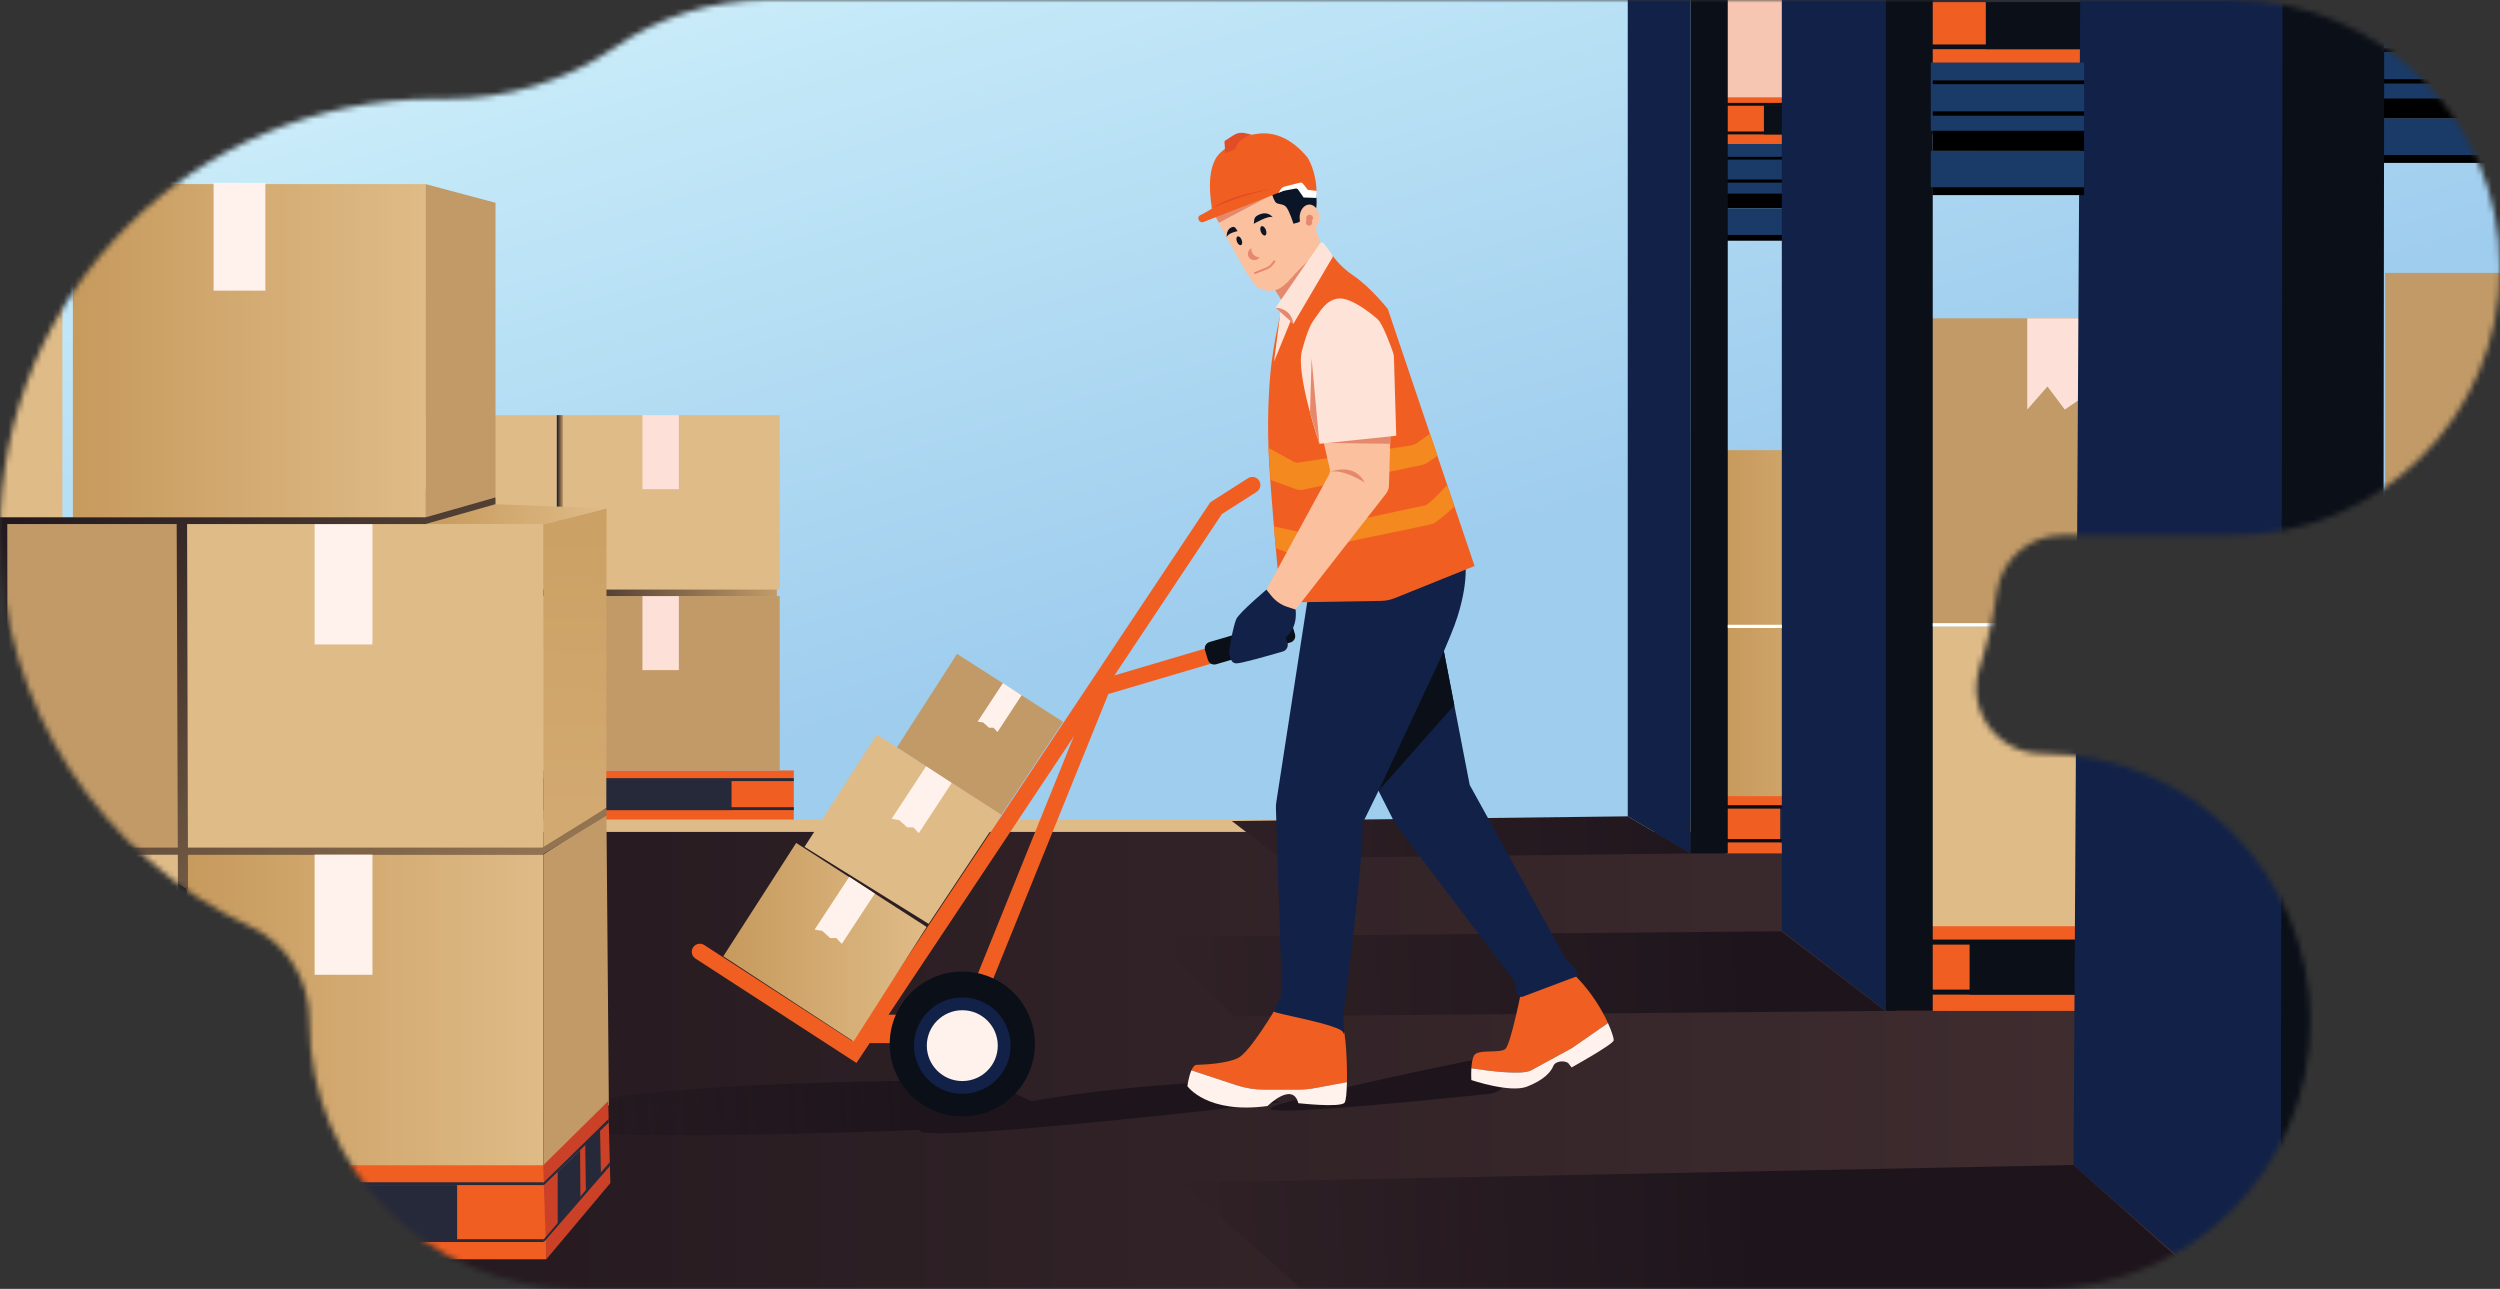 <svg width="450" height="232" viewBox="0 0 450 232" fill="none" xmlns="http://www.w3.org/2000/svg">
<rect x="0" y="0" width="450" height="232" fill="#333333" stroke="none"/>
<g clip-path="url(#clip0_5635_29271)">
<mask id="mask0_5635_29271" style="mask-type:luminance" maskUnits="userSpaceOnUse" x="0" y="0" width="450" height="232">
<path d="M401.732 0H138.12C127.952 0 118.524 3.139 110.748 8.5C101.824 14.648 91.172 17.794 80.327 17.794H78.343C35.073 17.787 0 52.803 0 95.988C0 127.388 18.539 154.462 45.289 166.902C51.779 169.924 55.713 176.548 55.692 183.689V183.82C55.692 210.425 77.299 232 103.96 232H367.572C394.232 232 415.84 210.432 415.84 183.82C415.84 157.208 394.232 135.64 367.572 135.64C359.54 135.64 353.823 127.823 356.312 120.205C357.736 115.852 358.779 111.326 359.415 106.668C360.224 100.783 365.201 96.36 371.152 96.36H401.725C428.385 96.36 449.993 74.792 449.993 48.18C449.993 21.568 428.385 0 401.725 0" fill="white"/>
</mask>
<g mask="url(#mask0_5635_29271)">
<path d="M476.246 149.743H0V250.367H476.246V149.743Z" fill="url(#paint0_linear_5635_29271)"/>
<path d="M474.386 -18.539H41.515V149.743H474.386V-18.539Z" fill="#DFBB87"/>
<path d="M474.352 -20.761H0V147.521H474.352V-20.761Z" fill="url(#paint1_linear_5635_29271)"/>
<path d="M177.748 194.487C177.748 194.487 111.626 193.955 97.296 200.572C81.143 208.038 193.923 202.152 193.923 202.152L177.748 194.48V194.487Z" fill="url(#paint2_linear_5635_29271)"/>
<path d="M142.883 138.683H90.177V147.521H142.883V138.683Z" fill="#F15E22"/>
<path d="M131.678 140.504H89.133V145.817H131.678V140.504Z" fill="#26293A"/>
<path d="M142.883 140.069H88.4V140.595H142.883V140.069Z" fill="#26293A"/>
<path d="M142.883 145.292H88.4V145.818H142.883V145.292Z" fill="#26293A"/>
<path d="M100.227 74.723H61.222V106.116H100.227V74.723Z" fill="#DFBB87"/>
<path d="M100.227 107.289H61.222V138.683H100.227V107.289Z" fill="#F7C6B2"/>
<path d="M140.346 74.723H101.34V106.116H140.346V74.723Z" fill="#DFBB87"/>
<path d="M140.346 107.289H101.34V138.683H140.346V107.289Z" fill="#C19A67"/>
<path d="M122.194 74.723H115.642V88.053H122.194V74.723Z" fill="#FDE1D8"/>
<path d="M122.194 107.289H115.642V120.619H122.194V107.289Z" fill="#FDE1D8"/>
<path d="M81.364 74.723H74.811V88.053H81.364V74.723Z" fill="#FDE1D8"/>
<path d="M101.34 74.723H100.227V138.683H101.34V74.723Z" fill="url(#paint3_linear_5635_29271)"/>
<path d="M139.827 106.116H94.089V107.289H139.827V106.116Z" fill="url(#paint4_linear_5635_29271)"/>
<path d="M51.876 56.798C51.966 56.798 55.408 55.894 55.408 55.894L56.355 57.101L58.595 57.191L58.332 56.046L57.123 56.059L56.086 54.748L51.876 56.805V56.798Z" fill="white"/>
<path d="M97.801 153.786H33.587V211.729H97.801V153.786Z" fill="url(#paint5_linear_5635_29271)"/>
<path d="M32.059 153.786H-31.603V211.729H32.059V153.786Z" fill="#DFBB87"/>
<path d="M97.794 94.332H33.669V152.709H97.794V94.332Z" fill="#DFBB87"/>
<path d="M76.608 33.139H13.113V93.104H76.608V33.139Z" fill="url(#paint6_linear_5635_29271)"/>
<path d="M11.226 33.139H-52.27V93.104H11.226V33.139Z" fill="#DFBB87"/>
<path d="M89.189 89.53L76.608 93.104V33.139L89.189 36.492V89.53Z" fill="#C19A67"/>
<path d="M109.593 198.889L97.808 211.729V153.786L109.158 146.569L109.593 198.889Z" fill="#C19A67"/>
<path d="M109.137 145.437L97.787 152.703V94.346L109.179 91.517L109.137 145.437Z" fill="url(#paint7_linear_5635_29271)"/>
<path d="M89.189 90.758L109.179 91.517L98.243 94.332H76.608L89.189 90.758Z" fill="url(#paint8_linear_5635_29271)"/>
<path d="M98.34 226.667H32.225V209.749H98.727L98.34 226.667Z" fill="#F15E22"/>
<path d="M82.283 213.316H34.575V223.562H82.283V213.316Z" fill="#26293A"/>
<path d="M97.773 209.749L109.476 198.192L109.863 212.943L98.34 226.667L97.773 209.749Z" fill="#CB4127"/>
<path d="M100.386 210.928V220.491L104.478 215.703L104.416 207.065L100.386 210.928Z" fill="#26293A"/>
<path d="M105.342 206.03L105.46 214.503L108.163 211.26L108.004 203.16L105.342 206.03Z" fill="#26293A"/>
<path d="M97.891 212.812H32.916V213.317H97.891V212.812Z" fill="#26293A"/>
<path d="M97.891 223.058H32.916V223.563H97.891V223.058Z" fill="#26293A"/>
<path d="M109.566 202.056L97.891 213.316V212.812L109.559 201.393L109.566 202.056Z" fill="#26293A"/>
<path d="M109.78 209.88L97.891 223.569V223.058L109.766 209.169L109.78 209.88Z" fill="#26293A"/>
<path d="M67.042 153.786H56.632V175.458H67.042V153.786Z" fill="#FFF2EC"/>
<path d="M67.042 94.332H56.632V116.003H67.042V94.332Z" fill="#FFF2EC"/>
<path d="M47.764 32.918H38.446V52.313H47.764V32.918Z" fill="#FFF2EC"/>
<path d="M32.066 94.332H-32.059V152.709H32.066V94.332Z" fill="#C19A67"/>
<path d="M-9.096 116.293H1.313V94.332H31.803L32.004 152.565H-12.131V153.786H32.011L32.024 159.057L33.842 160.175L33.822 153.786H97.691L109.179 146.817L109.137 145.437L97.649 152.558V152.565H33.822L33.676 94.332H76.56V94.339L76.608 94.332L89.189 90.758V89.529L76.608 93.111V93.104H-1.5V94.056H-9.096" fill="url(#paint9_linear_5635_29271)"/>
<path d="M292.996 146.941L221.731 147.783L230.398 154.455L304.311 153.62L292.996 146.941Z" fill="url(#paint10_linear_5635_29271)"/>
<path d="M320.603 167.626L207.298 168.627L222.118 182.964L339.321 181.964L320.603 167.626Z" fill="url(#paint11_linear_5635_29271)"/>
<path d="M373.24 209.693L212.855 212.895L248.847 245.026L406.978 239.824L373.24 209.693Z" fill="url(#paint12_linear_5635_29271)"/>
<path d="M456.124 14.834H428.897V21.368H456.124V14.834Z" fill="black"/>
<path d="M456.131 22.789H428.821V29.323H456.131V22.789Z" fill="black"/>
<path d="M456.138 21.375H428.537V27.909H456.138V21.375Z" fill="#1A3A67"/>
<path d="M456.138 5.458H428.537V17.732H456.138V5.458Z" fill="#1A3A67"/>
<path d="M456.138 8.673H428.897V9.342H456.138V8.673Z" fill="black"/>
<path d="M456.124 14.248H428.897V15.034H456.124V14.248Z" fill="black"/>
<path d="M308.438 25.874L346.082 25.874V17.146L308.438 17.146V25.874Z" fill="#F15E22"/>
<path d="M317.506 24.19L347.893 24.19V18.94L317.506 18.94V24.19Z" fill="#0A0F18"/>
<path d="M308.444 19.036L347.353 19.036V18.518L308.444 18.518V19.036Z" fill="#0A0F18"/>
<path d="M308.444 24.19L347.353 24.19V23.672L308.444 23.672V24.19Z" fill="#0A0F18"/>
<path d="M344.906 81.029H310.608V143.498H344.906V81.029Z" fill="url(#paint13_linear_5635_29271)"/>
<path d="M310.601 153.613H372.03V143.312H310.601V153.613Z" fill="#F15E22"/>
<path d="M320.43 151.633H370.012V145.437H320.43V151.633Z" fill="#26293A"/>
<path d="M310.601 145.548H374.097V144.934H310.601V145.548Z" fill="#0A0F18"/>
<path d="M310.601 151.633H374.097V151.019H310.601V151.633Z" fill="#0A0F18"/>
<path d="M337.697 32.739H310.47V37.52H337.697V32.739Z" fill="black"/>
<path d="M337.711 38.548H310.401V43.33H337.711V38.548Z" fill="black"/>
<path d="M337.711 37.513H310.11V42.295H337.711V37.513Z" fill="#1A3A67"/>
<path d="M337.711 25.881H310.11V34.85H337.711V25.881Z" fill="#1A3A67"/>
<path d="M337.711 28.233H310.47V28.724H337.711V28.233Z" fill="black"/>
<path d="M337.697 32.304H310.47V32.877H337.697V32.304Z" fill="black"/>
<path d="M378.355 112.747H344.056V167.62H378.355V112.747Z" fill="#DFBB87"/>
<path d="M341.319 181.964H423.934V166.723H341.319V181.964Z" fill="#F15E22"/>
<path d="M354.528 179.025H421.211V169.862H354.528V179.025Z" fill="#0A0F18"/>
<path d="M341.319 170.028H426.713V169.124H341.319V170.028Z" fill="#0A0F18"/>
<path d="M341.319 179.031H426.713V178.128H341.319V179.031Z" fill="#0A0F18"/>
<path d="M345.024 11.612L422.738 11.612V-2.725L345.024 -2.725V11.612Z" fill="#F15E22"/>
<path d="M357.445 8.852L420.174 8.852V0.235L357.445 0.235V8.852Z" fill="#0A0F18"/>
<path d="M345.024 0.38L425.351 0.38V-0.469L345.024 -0.469V0.38Z" fill="#26293A"/>
<path d="M345.024 8.852L425.351 8.852V8.004L345.024 8.004V8.852Z" fill="#0A0F18"/>
<path d="M379.405 57.295H345.107V112.167H379.405V57.295Z" fill="#C19A67"/>
<path d="M375.694 112.747H369.141V126.077H375.694V112.747Z" fill="#FDE1D8"/>
<path d="M376.191 70.625L371.664 73.723L368.546 69.569L364.904 73.723V57.295H376.191V70.625Z" fill="#FDE1D8"/>
<path d="M467.861 49.118H429.332V110.767H467.861V49.118Z" fill="#C19A67"/>
<path d="M304.311 153.62L292.996 146.941V-106.634H304.311V153.62Z" fill="#112148"/>
<path d="M344.616 -65.001H310.318V17.518H344.616V-65.001Z" fill="#F7C6B2"/>
<path d="M310.995 -106.634H304.311V153.613H310.995V-106.634Z" fill="#0A0F18"/>
<path d="M339.473 181.964L320.727 167.502V-100.7H341.208L339.473 181.964Z" fill="#112148"/>
<path d="M347.893 -100.7H339.473V181.957H347.893V-100.7Z" fill="#0A0F18"/>
<path d="M412.695 244.302L373.24 209.694L375.134 -122.572H411.665L412.695 244.302Z" fill="#112148"/>
<path d="M428.821 244.412L410.51 244.226L411.022 -119.922L429.332 -119.736L428.821 244.412Z" fill="#0A0F18"/>
<path d="M375.127 20.63H347.899V27.164H375.127V20.63Z" fill="black"/>
<path d="M375.134 28.585H347.823V35.119H375.134V28.585Z" fill="black"/>
<path d="M375.141 27.171H347.54V33.705H375.141V27.171Z" fill="#1A3A67"/>
<path d="M375.141 11.26H347.54V23.535H375.141V11.26Z" fill="#1A3A67"/>
<path d="M375.141 14.475H347.899V15.145H375.141V14.475Z" fill="black"/>
<path d="M375.127 20.044H347.899V20.83H375.127V20.044Z" fill="black"/>
<path d="M373.8 112.174H347.899V112.754H373.8V112.174Z" fill="#FDFEFE"/>
<path d="M320.727 112.457H310.995V113.037H320.727V112.457Z" fill="#FDFEFE"/>
<path d="M216.913 194.825C216.913 194.825 189.464 195.908 168.873 201.994C148.288 208.079 230.564 198.392 230.564 198.392L216.913 194.818V194.825Z" fill="url(#paint14_linear_5635_29271)"/>
<path d="M270.51 189.747C270.51 189.747 245.619 194.521 231.007 198.571C219.526 201.752 253.119 198.454 268.042 196.895C271.118 196.57 272.75 193.107 271.035 190.54L270.503 189.747H270.51Z" fill="url(#paint15_linear_5635_29271)"/>
<path d="M275.611 192.658L282.931 188.663L289.436 184.151C288.406 181.881 286.567 178.721 283.699 175.775L274.015 177.493C274.015 177.493 271.975 187.987 270.952 188.822C269.929 189.65 265.99 188.788 265.319 190.002C265.029 190.526 264.897 191.43 264.849 192.279C267.704 192.727 273.966 193.576 275.611 192.658Z" fill="#F15E22"/>
<path d="M282.931 188.663L275.611 192.658C273.966 193.576 267.704 192.727 264.849 192.279C264.78 193.39 264.842 194.411 264.842 194.411C264.842 194.411 271.817 196.777 274.858 195.591C277.899 194.411 279.178 192.941 279.593 191.885C280.007 190.83 282.053 190.83 282.441 191.568L282.89 192.141C282.89 192.141 290.41 187.96 290.473 187.256C290.5 186.959 290.175 185.786 289.436 184.151L282.931 188.663Z" fill="#FFF2EC"/>
<path d="M241.665 184.772C240.864 183.365 229.818 181.191 229.818 181.191C229.818 181.191 225 189.45 222.781 190.478C220.562 191.499 216.595 191.63 215.399 191.672C215.005 191.685 214.694 192.106 214.452 192.658L222.588 195.335C224.184 195.86 225.864 196.129 227.544 196.129H233.751C234.725 196.129 235.693 196.039 236.654 195.86L242.453 194.783C242.522 191.037 242.205 185.71 241.672 184.772H241.665Z" fill="#F15E22"/>
<path d="M233.751 196.129H227.544C225.857 196.129 224.184 195.86 222.588 195.335L214.452 192.658C213.947 193.797 213.733 195.508 213.733 195.508C213.733 195.508 217.231 200.572 228.152 199.082C228.152 199.082 232.673 194.611 233.696 198.571C233.696 198.571 241.244 199.42 242.018 198.488C242.274 198.171 242.412 196.681 242.446 194.783L236.647 195.86C235.693 196.039 234.719 196.129 233.744 196.129H233.751Z" fill="#FFF2EC"/>
<path d="M161.684 182.647H156.562V187.76H161.684V182.647Z" fill="#F15E22"/>
<path d="M175.972 180.694C175.792 180.694 175.605 180.66 175.425 180.591C174.679 180.287 174.32 179.446 174.624 178.7L197.33 122.537L219.284 116.045C220.058 115.817 220.866 116.259 221.095 117.025C221.323 117.791 220.88 118.605 220.113 118.832L199.501 124.925L177.319 179.784C177.091 180.349 176.545 180.694 175.972 180.694Z" fill="#F15E22"/>
<path d="M231.105 111.639L217.721 115.563C217.088 115.749 216.725 116.412 216.911 117.045L217.416 118.759C217.602 119.392 218.266 119.754 218.9 119.568L232.283 115.644C232.917 115.458 233.28 114.795 233.094 114.162L232.589 112.448C232.403 111.815 231.739 111.453 231.105 111.639Z" fill="#0A0F18"/>
<path d="M228.581 105.606C228.581 105.606 223.037 110.249 222.525 111.443C222.014 112.636 221.074 117.28 221.288 117.79C221.502 118.301 221.502 119.322 222.484 119.412C223.244 119.481 228.539 117.963 230.903 117.273C231.56 117.08 231.94 116.397 231.753 115.741C231.636 115.327 231.504 114.948 231.401 114.893C231.145 114.762 233.917 113.402 233.108 108.973C232.299 104.543 228.587 105.606 228.587 105.606H228.581Z" fill="#112148"/>
<path d="M235.451 107.4L229.735 144.382C229.673 144.768 229.652 145.154 229.666 145.541L230.744 178.569C230.751 178.811 230.696 179.045 230.585 179.259C230.184 180.004 229.237 181.819 229.306 182.088C229.389 182.426 241.341 184.475 241.762 185.835C242.101 186.904 241.907 184.503 241.811 183.427C241.783 183.095 241.783 182.771 241.831 182.447C242.329 178.59 245.578 153.275 245.211 148.652C245.198 148.445 245.232 148.245 245.329 148.059C246.87 144.947 260.086 118.184 262.333 111.049C264.725 103.467 263.529 99.976 263.529 99.976L235.458 107.386L235.451 107.4Z" fill="#112148"/>
<path d="M229.037 51.45L230.668 54.038L237.29 44.199L229.037 51.45Z" fill="#E6886B"/>
<path d="M230.364 57.053C230.322 57.364 228.878 63.104 228.498 69.3C228.11 75.496 228.18 80.415 228.753 87.888C229.327 95.36 229.97 102.356 229.97 102.356L231.449 108.448L248.633 108.159C249.455 108.145 250.264 107.979 251.025 107.676L265.423 101.88L249.808 55.618C249.808 55.618 246.67 51.671 243.725 49.691C240.781 47.711 239.682 45.689 239.682 45.689L230.364 57.053Z" fill="#F15E22"/>
<path d="M260.453 87.301C260.453 87.301 257.356 90.834 256.52 90.965C255.69 91.096 234.152 95.822 234.152 95.822L229.32 94.76L229.617 98.63C229.617 98.63 232.244 99.913 233.246 99.527C234.249 99.141 257.349 94.546 258.054 94.228C258.759 93.911 261.766 91.206 261.766 91.206L260.453 87.308V87.301Z" fill="#F48920"/>
<path d="M233.82 83.251L253.872 80.201C254.315 80.132 254.743 79.967 255.11 79.704L257.418 78.083L258.752 82.037L256.907 83.292C256.617 83.492 256.292 83.63 255.953 83.699L234.553 88.143C234.124 88.233 233.682 88.198 233.274 88.053L228.705 86.397L228.325 80.615L232.769 83.072C233.087 83.251 233.454 83.313 233.82 83.258V83.251Z" fill="#F48920"/>
<path d="M250.292 77.759L250.015 87.384C250.002 87.936 249.808 88.467 249.462 88.895L233.205 109.725L231.726 109.242C230.613 108.883 229.631 108.207 228.892 107.303L227.945 106.144L239.191 85.507C239.384 85.148 239.447 84.728 239.35 84.327L237.953 78.263L250.285 77.752L250.292 77.759Z" fill="#FBC09E"/>
<path d="M237.85 79.718L250.237 79.884L250.292 77.759L237.85 79.718Z" fill="#E6886B"/>
<path d="M237.497 79.884C237.497 79.884 233.232 67.361 234.338 63.194C235.444 59.019 236.108 58.081 236.875 57.053C237.642 56.032 238.686 53.99 240.905 53.734C243.124 53.479 246.877 56.46 247.99 57.481C248.909 58.33 250.299 62.173 250.748 63.449C250.845 63.725 250.893 64.008 250.907 64.298L251.322 78.435L237.497 79.884Z" fill="#FDE3D8"/>
<path d="M236.087 64.505L237.497 79.884L235.804 74.247L236.087 64.505Z" fill="#E6886B"/>
<path d="M239.384 84.927C239.384 84.927 243.753 83.134 245.64 86.866C245.64 86.866 241.9 84.369 239.384 84.927Z" fill="#E6886B"/>
<path d="M218.724 38.79C218.724 38.79 225.028 51.043 226.32 51.692C228.242 52.658 229.901 52.927 232.292 50.202C234.684 47.476 237.94 44.689 237.94 44.689L236.626 40.487L231.525 33.035L218.724 37.844V38.783V38.79Z" fill="#FBC09E"/>
<path d="M229.908 34.533L218.634 38.755L219.408 40.087L229.908 34.533Z" fill="#E6886B"/>
<path d="M228.871 34.622C228.871 34.622 229.14 35.706 229.527 36.313C229.915 36.92 230.986 36.547 231.56 37.32C232.133 38.086 232.825 40.273 232.825 40.273L233.654 40.052L236.723 38.148C236.723 38.148 237.193 37.237 236.889 34.898C236.613 32.711 233.903 30.779 233.903 30.779L228.864 34.629L228.871 34.622Z" fill="#0A1628"/>
<path d="M235.693 41.508C236.667 41.508 237.456 40.458 237.456 39.162C237.456 37.867 236.667 36.816 235.693 36.816C234.72 36.816 233.931 37.867 233.931 39.162C233.931 40.458 234.72 41.508 235.693 41.508Z" fill="#FBC09E"/>
<path d="M218.129 37.555C218.191 37.265 216.622 30.207 219.726 27.433C222.83 24.653 229.168 20.948 235.341 28.33C235.341 28.33 236.958 30.724 236.972 34.671L233.357 33.643L231.366 34.215L216.636 39.956C215.848 40.266 215.295 39.114 216.049 38.728C216.056 38.728 216.069 38.714 216.083 38.714C217.141 38.203 218.129 37.562 218.129 37.562V37.555Z" fill="#F15E22"/>
<path d="M220.555 27.571L220.403 25.591C220.396 25.473 220.452 25.356 220.555 25.287L222.083 24.307C222.671 23.928 223.389 23.804 224.067 23.956L225.38 24.252C225.38 24.252 223.051 24.908 222.539 26.329C222.277 27.067 222.228 26.867 220.555 27.571Z" fill="#E14D25"/>
<path d="M238.292 43.819L239.847 45.924C239.93 46.034 239.937 46.179 239.868 46.297L232.811 58.288L229.624 55.349L234.421 48.408L237.587 43.833C237.753 43.592 238.106 43.585 238.285 43.819H238.292Z" fill="#FDE3D8"/>
<path d="M230.495 56.032L229.327 65.084L232.431 57.488L231.214 56.625L230.495 56.032Z" fill="#FDE3D8"/>
<path d="M229.631 55.404C229.631 55.404 232.368 55.349 232.818 58.281L229.631 55.404Z" fill="#E6886B"/>
<path d="M259.513 115.231L259.81 116.776L264.545 141.291L282.04 172.974C282.04 172.974 283.92 174.078 283.92 175.699L274.063 179.411C273.766 179.521 273.427 179.411 273.254 179.149C273.005 178.783 272.729 178.238 272.791 177.693C272.84 177.272 272.777 176.844 272.522 176.506L251.156 148.308L245.778 137.703L259.513 115.217V115.231Z" fill="#112148"/>
<path d="M259.893 117.225L261.766 126.926L248.128 142.36L259.893 117.225Z" fill="#0A0F18"/>
<path d="M154.163 191.334L125.18 172.539C124.51 172.104 124.316 171.201 124.752 170.531C125.187 169.862 126.093 169.669 126.763 170.103L153.327 187.332L217.846 90.413L224.634 86.08C225.311 85.645 226.21 85.845 226.645 86.521C227.081 87.198 226.88 88.094 226.203 88.529L219.933 92.538L154.157 191.341L154.163 191.334Z" fill="#F15E22"/>
<path d="M173.214 200.959C180.429 200.959 186.278 195.12 186.278 187.918C186.278 180.716 180.429 174.878 173.214 174.878C165.998 174.878 160.149 180.716 160.149 187.918C160.149 195.12 165.998 200.959 173.214 200.959Z" fill="#0A0F18"/>
<path d="M173.214 196.895C178.016 196.895 181.909 193.009 181.909 188.215C181.909 183.421 178.016 179.535 173.214 179.535C168.411 179.535 164.518 183.421 164.518 188.215C164.518 193.009 168.411 196.895 173.214 196.895Z" fill="#112148"/>
<path d="M173.214 194.59C176.741 194.59 179.6 191.736 179.6 188.215C179.6 184.694 176.741 181.84 173.214 181.84C169.686 181.84 166.827 184.694 166.827 188.215C166.827 191.736 169.686 194.59 173.214 194.59Z" fill="#FFF2EC"/>
<path d="M153.645 187.456L130.192 172.132L143.311 151.73L166.792 166.854L153.645 187.456Z" fill="url(#paint16_linear_5635_29271)"/>
<path d="M148.005 167.557L149.435 168.855H150.541L151.523 169.903L157.467 160.837L152.864 157.829L146.629 167.33L148.005 167.557Z" fill="#FFF2EC"/>
<path d="M167.158 166.295L144.818 152.434L157.82 132.211L180.257 146.583L167.158 166.295Z" fill="#DFBB87"/>
<path d="M161.864 147.624L163.295 148.922H164.4L165.382 149.963L171.327 140.904L166.723 137.889L160.488 147.39L161.864 147.624Z" fill="#FFF2EC"/>
<path d="M180.25 146.659L161.449 134.522L172.267 117.701L191.365 129.941L180.25 146.659Z" fill="#C19A67"/>
<path d="M176.981 130.051L178.024 130.996H178.833L179.545 131.762L183.886 125.152L180.527 122.958L175.978 129.885L176.981 130.051Z" fill="#FFF2EC"/>
<path d="M230.122 34.726L230.474 34.153C230.661 33.85 230.958 33.636 231.297 33.553L234.069 32.87C234.221 32.835 234.38 32.884 234.477 33.008L235.424 34.181L236.979 34.353V35.63L234.643 35.547L233.661 34.119C233.564 33.981 233.398 33.912 233.232 33.939L230.979 34.353L230.129 34.726H230.122Z" fill="white"/>
<path d="M218.143 37.534C218.143 37.534 223.127 35.167 229.044 34.022C229.044 34.022 221.8 34.809 218.143 37.534Z" fill="#E14D25"/>
<path d="M223.372 44.118C223.607 44.028 223.663 43.606 223.498 43.175C223.332 42.745 223.007 42.469 222.772 42.56C222.537 42.65 222.48 43.072 222.646 43.502C222.812 43.933 223.137 44.208 223.372 44.118Z" fill="#0A1628"/>
<path d="M227.722 42.381C227.971 42.285 228.03 41.835 227.854 41.377C227.677 40.918 227.332 40.623 227.082 40.719C226.833 40.815 226.774 41.264 226.95 41.723C227.127 42.182 227.472 42.476 227.722 42.381Z" fill="#0A1628"/>
<path d="M221.924 40.853C222.104 40.811 222.297 40.901 222.422 41.08L222.774 41.598C222.774 41.598 220.949 41.957 220.811 42.702C220.811 42.702 220.638 41.122 221.924 40.846V40.853Z" fill="#0A1628"/>
<path d="M226.182 46.745C226.417 46.655 226.611 46.49 226.735 46.29C226.134 46.31 225.56 45.958 225.332 45.365C225.242 45.13 225.221 44.889 225.256 44.661C224.737 44.923 224.488 45.538 224.696 46.09C224.924 46.683 225.588 46.973 226.175 46.745H226.182Z" fill="#E6886B"/>
<path d="M226.272 38.824C226.002 38.983 225.802 39.252 225.774 39.521L225.677 40.287C225.677 40.287 228.373 38.679 229.092 39.121C229.092 39.121 228.187 37.713 226.272 38.824Z" fill="#0A1628"/>
<path d="M236.329 39.3C236.357 38.914 236.018 38.59 235.603 38.659C235.396 38.693 235.216 38.852 235.147 39.052C235.106 39.176 235.106 39.293 235.133 39.404C235.175 39.556 235.154 39.707 235.099 39.852C235.064 39.942 235.05 40.052 235.071 40.163C235.106 40.356 235.251 40.528 235.437 40.59C235.804 40.715 236.156 40.459 236.184 40.101C236.191 39.969 236.156 39.845 236.087 39.749C236.232 39.645 236.329 39.487 236.343 39.3H236.329Z" fill="#E6886B"/>
<path d="M228.408 48.318C228.65 48.18 228.864 48.001 229.037 47.787L229.617 47.062L229.32 46.828L228.74 47.552C228.539 47.801 228.276 47.987 227.986 48.104L225.684 49.049L225.85 49.353L228.124 48.456C228.221 48.415 228.318 48.373 228.415 48.318H228.408Z" fill="#E6886B"/>
</g>
</g>
<defs>
<linearGradient id="paint0_linear_5635_29271" x1="0" y1="200.055" x2="476.246" y2="200.055" gradientUnits="userSpaceOnUse">
<stop stop-color="#1E151C"/>
<stop offset="0.99" stop-color="#473234"/>
</linearGradient>
<linearGradient id="paint1_linear_5635_29271" x1="186.941" y1="-104.812" x2="248.413" y2="101.755" gradientUnits="userSpaceOnUse">
<stop stop-color="white"/>
<stop offset="0.44" stop-color="#C4E9F8"/>
<stop offset="1" stop-color="#9FCDEE"/>
</linearGradient>
<linearGradient id="paint2_linear_5635_29271" x1="163.053" y1="198.854" x2="69.372" y2="204.325" gradientUnits="userSpaceOnUse">
<stop stop-color="#1E151C"/>
<stop offset="0.99" stop-color="#1E151B" stop-opacity="0"/>
</linearGradient>
<linearGradient id="paint3_linear_5635_29271" x1="100.227" y1="106.703" x2="101.34" y2="106.703" gradientUnits="userSpaceOnUse">
<stop stop-color="#1E151C"/>
<stop offset="0.99" stop-color="#C19A67"/>
</linearGradient>
<linearGradient id="paint4_linear_5635_29271" x1="94.089" y1="106.703" x2="139.821" y2="106.703" gradientUnits="userSpaceOnUse">
<stop stop-color="#1E151C"/>
<stop offset="0.99" stop-color="#C19A67"/>
</linearGradient>
<linearGradient id="paint5_linear_5635_29271" x1="33.587" y1="182.757" x2="97.808" y2="182.757" gradientUnits="userSpaceOnUse">
<stop stop-color="#C79A5D"/>
<stop offset="1" stop-color="#DFBB87"/>
</linearGradient>
<linearGradient id="paint6_linear_5635_29271" x1="13.113" y1="63.118" x2="76.608" y2="63.118" gradientUnits="userSpaceOnUse">
<stop stop-color="#C79A5D"/>
<stop offset="1" stop-color="#DFBB87"/>
</linearGradient>
<linearGradient id="paint7_linear_5635_29271" x1="105.259" y1="50.974" x2="99.819" y2="260.593" gradientUnits="userSpaceOnUse">
<stop stop-color="#C79A5D"/>
<stop offset="1" stop-color="#DFBB87"/>
</linearGradient>
<linearGradient id="paint8_linear_5635_29271" x1="76.608" y1="92.545" x2="109.179" y2="92.545" gradientUnits="userSpaceOnUse">
<stop stop-color="#C79A5D"/>
<stop offset="1" stop-color="#DFBB87"/>
</linearGradient>
<linearGradient id="paint9_linear_5635_29271" x1="12.981" y1="82.678" x2="94.737" y2="207.884" gradientUnits="userSpaceOnUse">
<stop stop-color="#1E151C"/>
<stop offset="0.99" stop-color="#C19A67"/>
</linearGradient>
<linearGradient id="paint10_linear_5635_29271" x1="314.417" y1="149.211" x2="72.406" y2="156.247" gradientUnits="userSpaceOnUse">
<stop stop-color="#1E151C"/>
<stop offset="0.99" stop-color="#473234"/>
</linearGradient>
<linearGradient id="paint11_linear_5635_29271" x1="315.142" y1="174.085" x2="73.132" y2="181.12" gradientUnits="userSpaceOnUse">
<stop stop-color="#1E151C"/>
<stop offset="0.99" stop-color="#473234"/>
</linearGradient>
<linearGradient id="paint12_linear_5635_29271" x1="316.663" y1="226.473" x2="74.653" y2="233.509" gradientUnits="userSpaceOnUse">
<stop stop-color="#1E151C"/>
<stop offset="0.99" stop-color="#473234"/>
</linearGradient>
<linearGradient id="paint13_linear_5635_29271" x1="310.608" y1="112.264" x2="344.906" y2="112.264" gradientUnits="userSpaceOnUse">
<stop stop-color="#C79A5D"/>
<stop offset="1" stop-color="#DFBB87"/>
</linearGradient>
<linearGradient id="paint14_linear_5635_29271" x1="163.191" y1="201.221" x2="69.51" y2="206.698" gradientUnits="userSpaceOnUse">
<stop stop-color="#1E151C"/>
<stop offset="0.99" stop-color="#473234"/>
</linearGradient>
<linearGradient id="paint15_linear_5635_29271" x1="163.115" y1="199.993" x2="69.435" y2="205.47" gradientUnits="userSpaceOnUse">
<stop stop-color="#1E151C"/>
<stop offset="0.99" stop-color="#473234"/>
</linearGradient>
<linearGradient id="paint16_linear_5635_29271" x1="130.192" y1="169.593" x2="166.792" y2="169.593" gradientUnits="userSpaceOnUse">
<stop stop-color="#C79A5D"/>
<stop offset="1" stop-color="#DFBB87"/>
</linearGradient>
<clipPath id="clip0_5635_29271">
<rect width="450" height="232" fill="white"/>
</clipPath>
</defs>
</svg>
